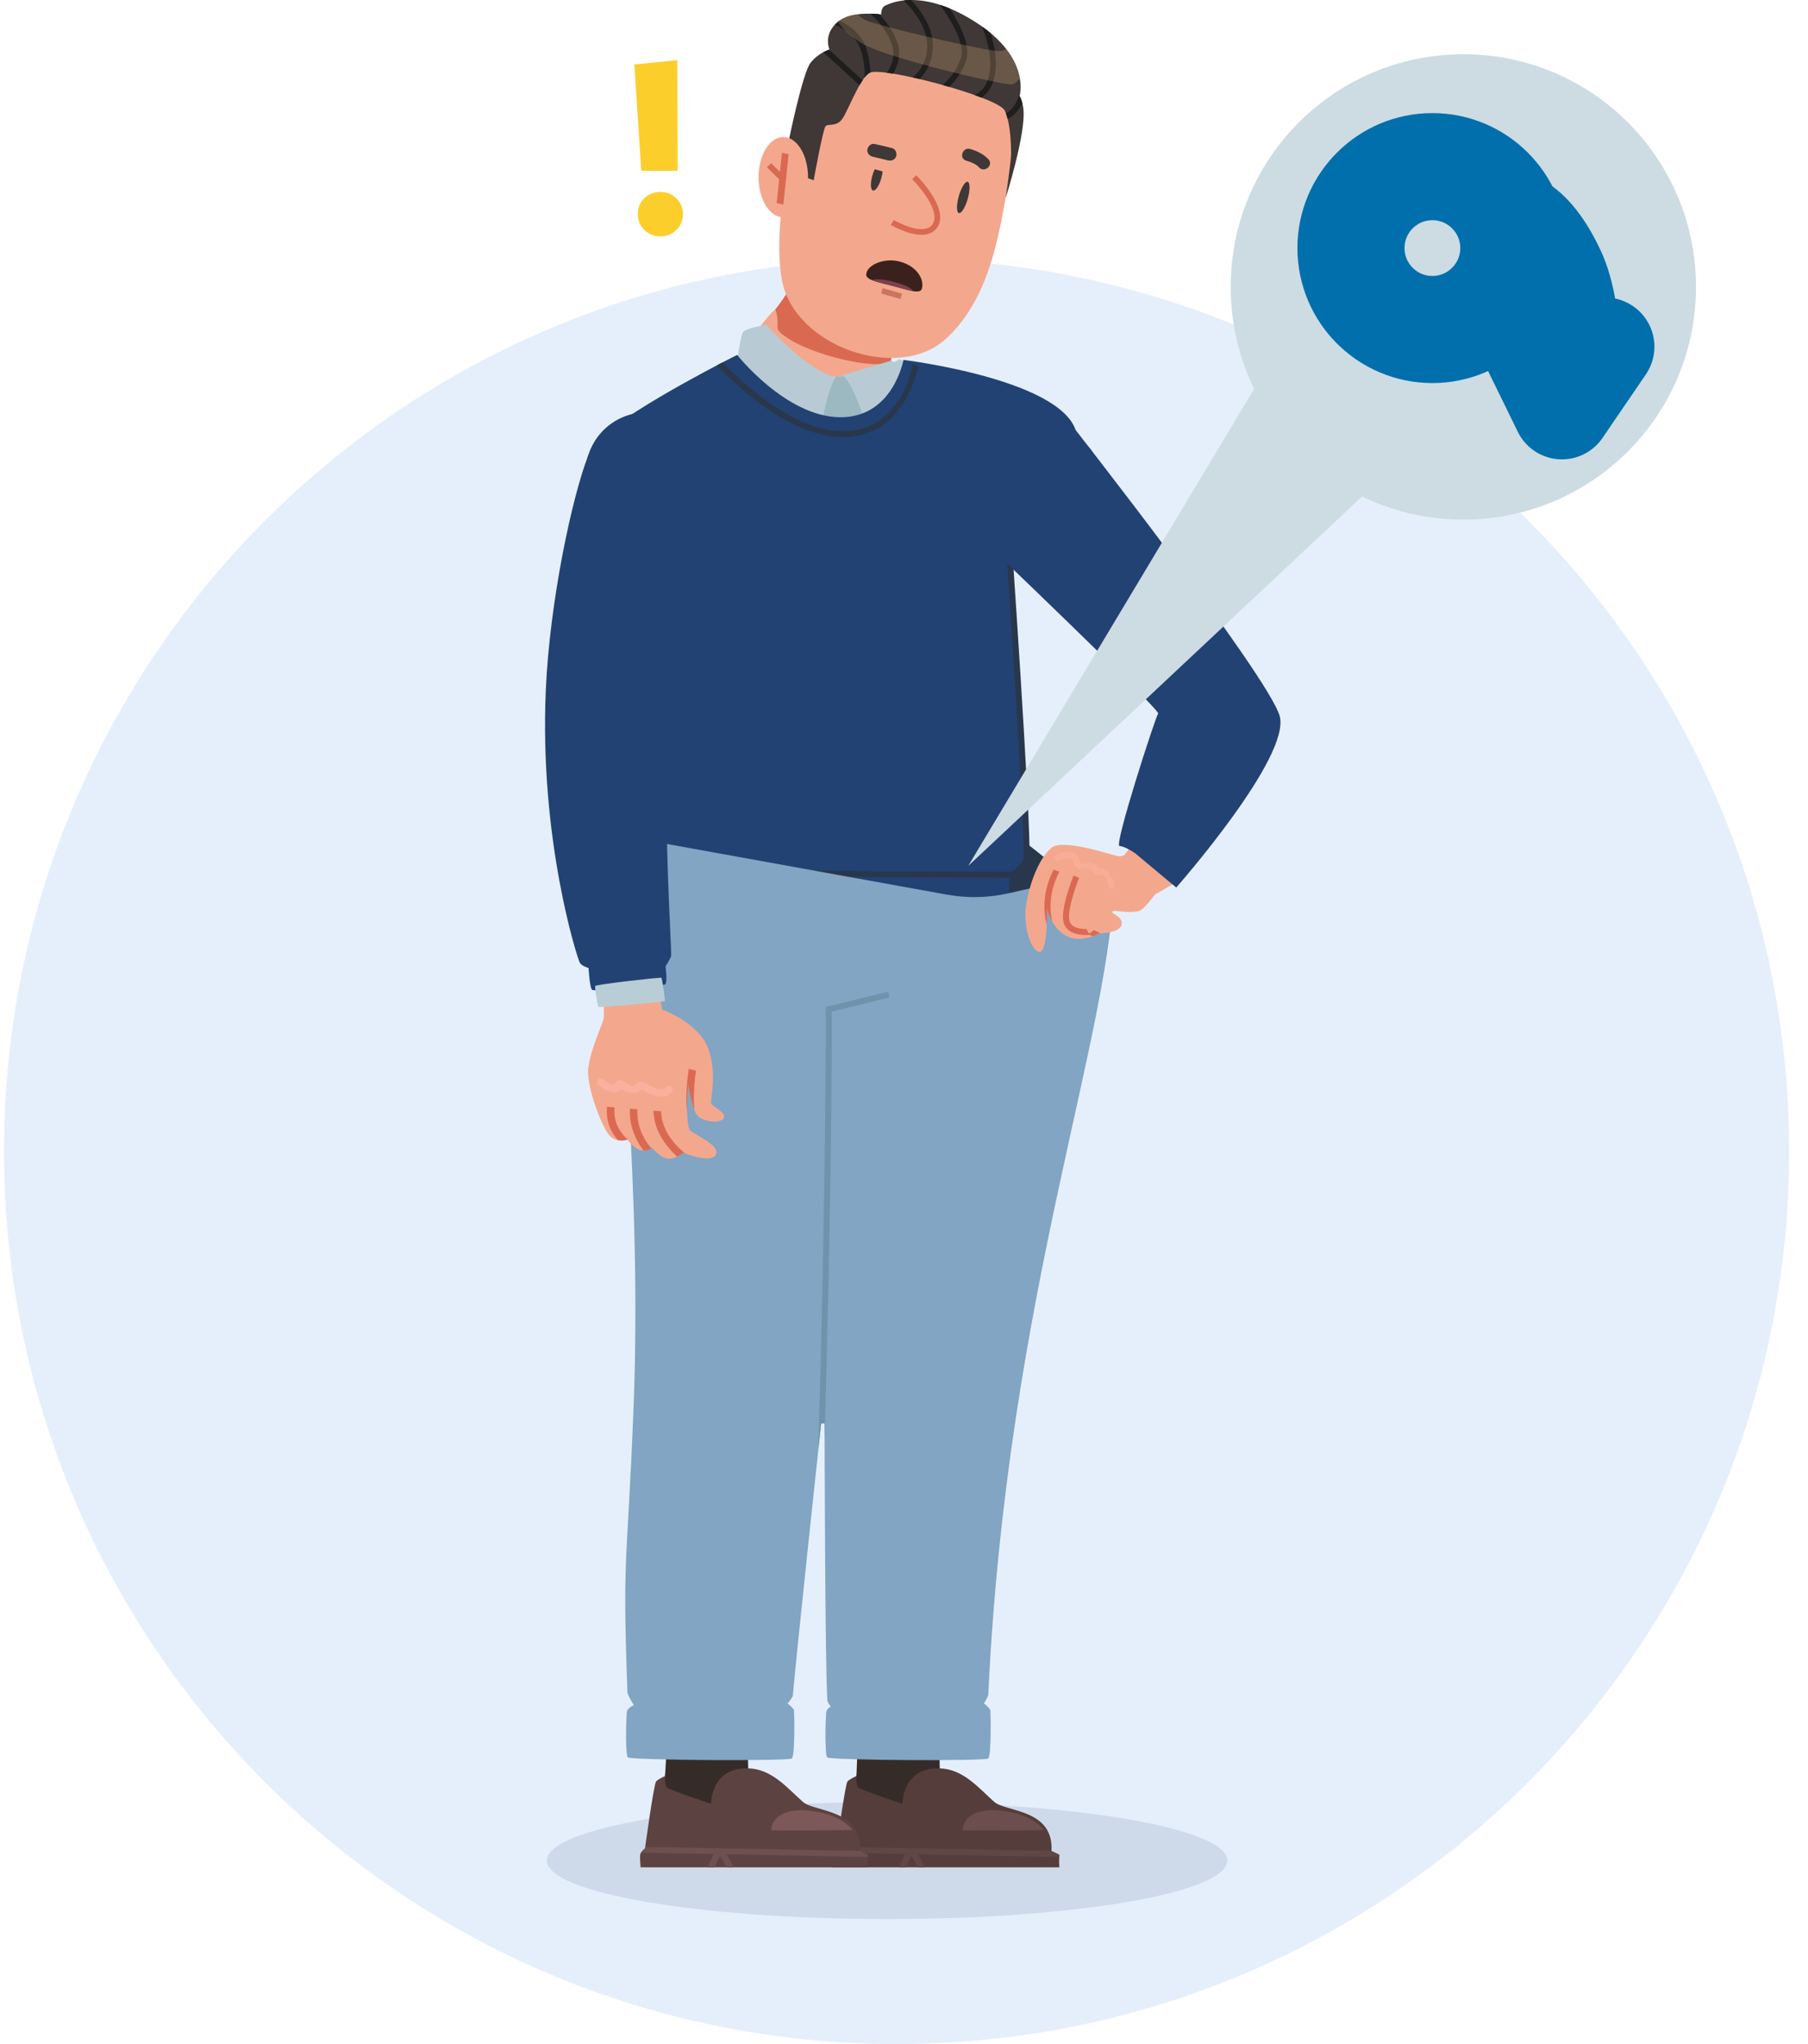 <svg width="92" height="104" viewBox="0 0 92 104" fill="none" xmlns="http://www.w3.org/2000/svg">
<g clip-path="url(#clip0_1375_6352)">
<path d="M45.622 104C70.707 104 91.041 83.665 91.041 58.581C91.041 33.497 70.707 13.162 45.622 13.162C20.538 13.162 0.203 33.497 0.203 58.581C0.203 83.665 20.538 104 45.622 104Z" fill="#E5EFFB"/>
<path opacity="0.12" d="M45.14 97.641C54.702 97.641 62.453 96.308 62.453 94.663C62.453 93.019 54.702 91.686 45.14 91.686C35.578 91.686 27.826 93.019 27.826 94.663C27.826 96.308 35.578 97.641 45.14 97.641Z" fill="#224273"/>
<path d="M46.438 15.474C46.438 15.474 45.052 18.196 45.301 19.082C45.55 19.97 45.299 23.752 45.299 23.752C45.299 23.752 40.441 23.769 39.171 22.925C37.903 22.084 36.418 19.613 36.418 19.613C36.418 19.613 39.022 16.054 39.378 15.805C39.735 15.555 41.477 12.584 41.477 12.584L46.438 15.472V15.474Z" fill="#F3A88D"/>
<path d="M39.457 15.733C39.851 15.307 40.959 13.462 41.344 12.815C42.251 13.431 45.448 15.696 46.11 16.166C45.83 16.787 45.452 17.701 45.321 18.394C44.494 18.844 41.388 18.051 40.152 17.25C39.177 16.619 39.785 16.805 39.459 15.735L39.457 15.733Z" fill="#DA6952"/>
<path d="M51.692 7.331C51.67 8.074 51.349 9.077 51.152 10.175C50.737 12.484 50.168 15.396 48.12 17.25C45.684 19.458 40.437 17.624 39.792 14.274C39.175 11.067 40.725 4.504 42.031 3.297C44.164 1.325 51.81 3.288 51.69 7.331H51.692Z" fill="#F3A88D"/>
<path d="M46.1 11.796C46.456 11.916 46.874 12.001 47.217 11.905C47.451 11.839 47.626 11.702 47.74 11.494C48.254 10.552 46.691 8.982 46.625 8.914L46.415 9.117C46.828 9.528 47.823 10.731 47.482 11.358C47.408 11.496 47.296 11.584 47.141 11.625C46.518 11.798 45.488 11.201 45.479 11.194L45.326 11.444C45.35 11.459 45.682 11.651 46.1 11.793V11.796Z" fill="#DA6952"/>
<path d="M42.859 0.955C41.799 1.604 42.208 2.52 42.208 2.52C42.208 2.52 41.65 2.68 41.244 3.196C40.835 3.709 40.113 7.267 40.113 7.267L40.776 8.946L41.405 9.173C41.405 9.173 41.873 6.558 42.013 6.416C42.151 6.274 42.58 6.482 42.881 6.018C43.185 5.555 43.754 3.989 44.248 3.707C44.864 3.355 50.772 4.936 51.121 5.618C51.469 6.3 51.454 7.802 51.445 7.947C51.417 8.406 51.174 10.072 51.174 10.072C51.174 10.072 52.226 6.764 52.073 5.522C52.018 5.078 51.88 4.886 51.88 4.886C51.88 4.886 52.484 2.962 49.678 1.149C46.873 -0.663 45.26 0.185 45.041 0.286C44.823 0.386 44.84 0.732 44.84 0.732C44.84 0.732 43.509 0.563 42.861 0.959L42.859 0.955Z" fill="#3F3836"/>
<path d="M40.228 7.062C40.893 7.396 41.265 8.54 41.059 9.618C40.854 10.696 40.15 11.299 39.485 10.967C38.82 10.632 38.449 9.489 38.654 8.411C38.86 7.333 39.564 6.73 40.228 7.062Z" fill="#F3A88D"/>
<path d="M39.52 10.334L39.861 10.41L40.13 7.846L39.791 7.771L39.52 10.334Z" fill="#DA6952"/>
<path d="M39.72 9.194L39.951 8.997L39.245 8.309L39.016 8.505L39.72 9.194Z" fill="#DA6952"/>
<path d="M51.273 6.056C51.247 5.955 51.218 5.859 51.185 5.772C51.511 5.592 51.754 5.242 51.907 4.729C51.907 4.722 51.909 4.716 51.911 4.709C51.896 4.82 51.876 4.882 51.876 4.882C51.876 4.882 51.957 4.995 52.019 5.247C51.835 5.627 51.586 5.896 51.273 6.051V6.056Z" fill="#1E1E1E"/>
<path d="M49.6 4.839C49.888 4.69 50.155 4.436 50.286 3.999C50.572 3.046 50.181 1.868 49.974 1.352C50.129 1.463 50.273 1.572 50.404 1.684C50.61 2.316 50.811 3.26 50.564 4.084C50.437 4.504 50.205 4.782 49.943 4.968C49.834 4.926 49.718 4.883 49.6 4.841V4.839Z" fill="#1E1E1E"/>
<path d="M42.186 2.527L43.893 4.084C43.841 4.161 43.788 4.246 43.736 4.335L41.893 2.656C42.032 2.582 42.142 2.543 42.183 2.527H42.186Z" fill="#1E1E1E"/>
<path d="M48.901 2.942C49.124 2.194 48.318 0.913 47.83 0.246C47.99 0.296 48.154 0.358 48.324 0.43C48.831 1.199 49.389 2.312 49.179 3.025C49.004 3.611 48.633 4.088 48.3 4.422C48.193 4.391 48.084 4.359 47.974 4.328C48.307 4.018 48.722 3.534 48.899 2.942H48.901Z" fill="#1E1E1E"/>
<path d="M43.996 3.944C44.013 3.636 43.989 3.174 43.814 2.584C43.609 1.891 42.981 1.48 42.48 1.255C42.548 1.185 42.627 1.115 42.721 1.047C43.252 1.309 43.873 1.762 44.092 2.501C44.232 2.975 44.282 3.373 44.291 3.686C44.273 3.692 44.258 3.697 44.245 3.705C44.164 3.751 44.079 3.837 43.993 3.944H43.996Z" fill="#1E1E1E"/>
<path d="M45.352 2.165C45.081 1.467 44.595 0.971 44.27 0.695C44.464 0.697 44.628 0.711 44.729 0.719C45.041 1.03 45.398 1.478 45.623 2.06C45.898 2.766 45.682 3.36 45.437 3.747C45.328 3.73 45.223 3.715 45.122 3.702C45.354 3.385 45.612 2.838 45.35 2.165H45.352Z" fill="#1E1E1E"/>
<path d="M47.181 2.296C47.165 1.375 46.494 0.531 45.982 0.02C46.098 0.007 46.225 0 46.363 0C46.877 0.558 47.456 1.384 47.471 2.291C47.484 3.1 47.137 3.667 46.798 4.023C46.684 3.997 46.571 3.97 46.459 3.944C46.811 3.621 47.194 3.078 47.181 2.296Z" fill="#1E1E1E"/>
<g opacity="0.22">
<path d="M42.858 0.956C43.072 0.825 43.359 0.757 43.648 0.725C43.757 0.836 43.879 0.939 44.008 1.009C44.539 1.297 50.248 2.616 50.828 2.598C50.985 2.594 51.103 2.55 51.199 2.493C51.636 3.055 51.822 3.576 51.894 3.987C51.759 4.157 51.612 4.288 51.47 4.297C51.026 4.326 45.145 2.977 43.831 2.192C43.282 1.864 42.893 1.468 42.631 1.12C42.699 1.066 42.775 1.011 42.86 0.956H42.858Z" fill="#FDC987"/>
</g>
<path d="M44.512 8.614C44.464 8.708 44.422 8.821 44.387 8.944C44.28 9.322 44.297 9.659 44.422 9.694C44.549 9.729 44.737 9.451 44.844 9.07C44.879 8.946 44.901 8.828 44.91 8.723L44.514 8.611L44.512 8.614Z" fill="#3F3836"/>
<path d="M48.788 9.983C48.665 10.422 48.667 10.807 48.792 10.842C48.917 10.877 49.12 10.549 49.245 10.11C49.367 9.67 49.365 9.286 49.24 9.251C49.116 9.216 48.912 9.544 48.788 9.983Z" fill="#3F3836"/>
<path d="M45.402 7.538C45.1 7.459 44.794 7.389 44.49 7.323C44.315 7.286 44.147 7.465 44.134 7.625C44.119 7.822 44.261 7.942 44.436 7.981C44.683 8.036 44.93 8.095 45.175 8.158C45.347 8.202 45.533 8.141 45.599 7.962C45.656 7.806 45.575 7.583 45.402 7.538Z" fill="#3F3836"/>
<path d="M50.298 8.107C50.048 7.836 49.723 7.69 49.377 7.581C48.99 7.46 48.774 8.051 49.161 8.173C49.399 8.247 49.646 8.328 49.819 8.516C50.092 8.814 50.573 8.407 50.3 8.11L50.298 8.107Z" fill="#3F3836"/>
<path d="M43.42 14.631C43.214 13.89 44.694 12.849 45.807 13.169C46.933 13.492 47.705 14.845 47.198 15.705C46.977 16.079 43.544 15.084 43.42 14.631Z" fill="#F3A88D"/>
<path d="M45.777 13.306C44.972 13.092 44.065 13.501 44.078 13.989C44.085 14.26 44.785 14.378 45.475 14.561C46.234 14.762 46.822 14.983 46.91 14.688C47.039 14.253 46.7 13.551 45.777 13.306Z" fill="#3A211E"/>
<path d="M45.391 14.32C44.853 14.185 44.538 14.198 44.361 14.248C44.63 14.362 45.054 14.45 45.479 14.561C45.868 14.664 46.211 14.773 46.465 14.815C46.379 14.659 46.099 14.498 45.391 14.32Z" fill="#7D414C"/>
<path d="M44.915 14.658L44.836 14.934L45.824 15.217L45.903 14.942L44.915 14.658Z" fill="#CC745F"/>
<path d="M55.176 45.367C55.176 45.367 50.443 41.067 49.05 41.1C47.657 41.133 35.508 43.347 35.508 43.347L38.54 51.378L43.239 52.572L53.274 48.791L55.176 45.367Z" fill="#29374C"/>
<path d="M50.746 27.117C52.266 26.87 53.298 25.439 53.051 23.919C52.805 22.399 51.373 21.367 49.853 21.614C48.334 21.861 47.301 23.293 47.548 24.812C47.795 26.332 49.227 27.364 50.746 27.117Z" fill="#344159"/>
<path d="M45.37 18.343C45.495 18.531 45.753 18.273 45.753 18.273C45.753 18.273 46.006 18.387 47.242 18.881V24.126L36.62 23.822L36.096 18.879C36.758 18.538 37.543 18.166 37.543 18.166C37.543 18.166 37.687 17.075 37.812 16.889C37.937 16.701 38.99 16.52 38.99 16.52C38.99 16.52 41.33 19.165 42.653 19.165" fill="#B8CBD5"/>
<path d="M43.211 21.656C43.211 21.656 41.789 21.35 41.831 21.339C41.868 21.33 42.166 19.62 42.555 19.157C42.587 19.159 42.622 19.163 42.655 19.163C42.754 19.163 42.843 19.152 42.928 19.133C43.392 19.55 43.969 21.275 43.969 21.275L43.211 21.654V21.656Z" fill="#9CB8C0"/>
<path d="M45.973 18.31C45.973 18.31 45.441 21.282 42.706 21.229C39.971 21.177 37.511 18.057 37.511 18.057C37.511 18.057 32.448 20.58 30.587 22.237C29.188 23.483 29.689 26.371 32.548 27.158C32.548 27.158 30.937 43.108 31.219 43.49C31.501 43.873 31.934 44.24 31.934 44.24C31.934 44.24 31.829 45.517 32.14 45.854C32.452 46.191 50.804 46.206 51.185 46.046C51.565 45.887 51.436 44.424 51.436 44.424C51.436 44.424 51.858 44.164 52.132 43.812C52.405 43.46 51.17 27.008 51.17 27.008C51.17 27.008 55.079 24.482 54.805 22.195C54.467 19.344 45.975 18.312 45.975 18.312L45.973 18.31Z" fill="#224273"/>
<path d="M42.901 21.938C45.536 21.938 46.279 19.367 46.454 18.512C46.537 18.549 46.631 18.59 46.731 18.637C46.511 19.607 45.656 22.24 42.901 22.24C40.177 22.24 37.437 19.598 36.486 18.584C36.587 18.532 36.681 18.483 36.768 18.438C37.748 19.461 40.382 21.938 42.901 21.938Z" fill="#29374C"/>
<path d="M51.517 28.082C51.762 31.681 52.544 43.454 52.361 43.843C52.203 44.18 51.825 44.473 51.67 44.585L51.639 45.835C51.578 45.667 51.512 45.487 51.445 45.297C51.429 45.512 51.399 45.719 51.335 45.866L51.37 44.423L51.436 44.379C51.436 44.379 51.915 44.062 52.081 43.725C52.186 43.198 51.62 34.108 51.213 28.104L51.515 28.084L51.517 28.082Z" fill="#29374C"/>
<path d="M51.521 44.654V44.352C46.101 44.352 41.497 44.298 38.451 44.261C36.187 44.233 35.034 44.245 34.99 44.296L34.955 44.418L35.104 44.396L35.224 44.486C35.196 44.525 35.154 44.538 35.136 44.543C35.259 44.525 36.597 44.543 38.449 44.565C41.497 44.602 46.101 44.656 51.523 44.656L51.521 44.654Z" fill="#29374C"/>
<path d="M43.689 85.842L47.87 85.929C47.87 85.929 47.73 90.289 47.874 90.466C48.04 90.667 48.79 93.638 48.79 93.638L43.051 93.216C43.051 93.216 43.517 90.654 43.571 90.398C43.619 90.171 43.687 85.844 43.687 85.844L43.689 85.842Z" fill="#352C2A"/>
<path d="M42.334 95.013C42.312 94.672 42.286 94.397 42.332 94.307C42.406 94.163 42.559 94.049 42.559 94.049C42.559 94.049 43.008 90.759 43.126 90.636C43.244 90.514 43.574 90.361 43.574 90.361C43.574 90.361 43.563 90.811 43.653 90.934C43.742 91.056 45.922 91.775 45.922 91.775C45.922 91.775 45.896 89.924 47.804 89.972C49.02 90.002 49.803 90.98 50.592 91.677C51.187 92.202 53.624 92.031 53.504 94.174L53.902 94.366C53.902 94.366 53.885 94.83 53.9 94.917C53.902 94.935 53.904 94.965 53.902 95.009H42.339L42.334 95.013Z" fill="#553D3B"/>
<path d="M42.559 94.05C42.559 94.05 42.563 94.019 42.57 93.965C44.61 94.004 51.435 94.133 53.501 94.172C53.501 94.172 53.501 94.175 53.501 94.177L53.899 94.369C53.899 94.369 53.899 94.415 53.895 94.483C53.047 94.468 49.678 94.402 46.717 94.347C46.853 94.557 46.993 94.839 47.076 95.014H46.711C46.593 94.778 46.466 94.549 46.38 94.424C46.293 94.564 46.177 94.837 46.105 95.014H45.749C45.749 95.014 45.751 95.005 45.753 95.003C45.876 94.702 45.969 94.485 46.055 94.334C44.461 94.304 43.062 94.278 42.355 94.264C42.434 94.142 42.557 94.052 42.557 94.052L42.559 94.05Z" fill="#604644"/>
<path d="M53.105 93.116C53.105 93.116 52.629 92.277 50.836 92.117C49.043 91.958 48.934 93.075 48.997 93.116C49.063 93.16 53.105 93.116 53.105 93.116Z" fill="#6D4E4E"/>
<path d="M38.131 85.602C38.131 85.602 37.969 90.263 38.136 90.464C38.302 90.665 39.052 93.636 39.052 93.636L33.312 93.214C33.312 93.214 33.778 90.617 33.833 90.359C33.888 90.101 34.051 85.671 34.051 85.671L38.131 85.602Z" fill="#352C2A"/>
<path d="M32.596 95.013C32.574 94.672 32.548 94.397 32.594 94.307C32.668 94.163 32.821 94.049 32.821 94.049C32.821 94.049 33.269 90.759 33.387 90.636C33.505 90.514 33.836 90.361 33.836 90.361C33.836 90.361 33.825 90.811 33.914 90.934C34.004 91.056 36.184 91.775 36.184 91.775C36.184 91.775 36.157 89.924 38.066 89.972C39.282 90.002 40.065 90.98 40.854 91.677C41.448 92.202 43.886 92.031 43.766 94.174L44.164 94.366C44.164 94.366 44.146 94.83 44.162 94.917C44.164 94.935 44.166 94.965 44.164 95.009H32.6L32.596 95.013Z" fill="#5C4240"/>
<path d="M32.821 94.05C32.821 94.05 32.825 94.019 32.831 93.965C34.871 94.004 41.697 94.133 43.763 94.172C43.763 94.172 43.763 94.175 43.763 94.177L44.161 94.369C44.161 94.369 44.161 94.415 44.157 94.483C43.308 94.468 39.939 94.402 36.979 94.347C37.114 94.557 37.254 94.839 37.337 95.014H36.972C36.854 94.778 36.727 94.549 36.642 94.424C36.555 94.564 36.439 94.837 36.367 95.014H36.01C36.01 95.014 36.013 95.005 36.015 95.003C36.137 94.702 36.231 94.485 36.316 94.334C34.723 94.304 33.323 94.278 32.617 94.264C32.696 94.142 32.818 94.052 32.818 94.052L32.821 94.05Z" fill="#6D504F"/>
<path d="M43.369 93.116C43.369 93.116 42.892 92.277 41.099 92.117C39.307 91.958 39.197 93.075 39.261 93.116C39.326 93.16 43.369 93.116 43.369 93.116Z" fill="#7C5858"/>
<path d="M32.909 42.754L48.183 45.518C49.234 45.708 50.312 45.682 51.353 45.443C53.395 44.975 56.698 44.23 56.698 44.317C56.698 52.328 51.267 65.525 50.29 86.197C50.282 86.383 49.936 86.875 49.873 86.921C49.759 87.004 42.715 87.272 42.548 87.141C42.446 87.063 42.111 86.654 42.102 86.529C41.978 84.922 41.958 72.425 41.958 72.425H41.783C41.783 72.425 40.469 84.668 40.345 86.275C40.336 86.402 39.737 87.08 39.719 87.084C39.514 87.152 32.775 87.071 32.445 87.019C32.406 87.012 31.934 86.286 31.927 86.101C31.663 78.761 31.916 79.891 32.24 71.577C32.666 60.63 31.479 50.166 31.219 43.489C31.212 43.303 32.909 42.752 32.909 42.752V42.754Z" fill="#81A5C3"/>
<path d="M50.071 86.676C50.108 86.676 50.364 86.934 50.386 86.982C50.414 87.043 50.456 89.321 50.285 89.468C50.114 89.614 42.222 89.562 42.091 89.413C41.959 89.264 42.001 87.196 42.06 87.039C42.119 86.881 42.425 86.739 42.425 86.739C42.425 86.739 50.038 86.676 50.069 86.678L50.071 86.676Z" fill="#81A5C3"/>
<path d="M40.072 86.676C40.11 86.676 40.372 86.934 40.394 86.982C40.422 87.043 40.466 89.321 40.291 89.468C40.118 89.614 32.079 89.56 31.946 89.411C31.812 89.262 31.854 87.194 31.915 87.037C31.976 86.879 32.287 86.737 32.287 86.737C32.287 86.737 40.042 86.676 40.072 86.676Z" fill="#81A5C3"/>
<path d="M42.014 51.235L45.191 50.457L45.263 50.75L42.318 51.471C42.323 52.486 42.34 59.906 41.958 73.213C41.958 72.716 41.958 72.425 41.958 72.425H41.783C41.783 72.425 41.728 72.933 41.641 73.752C42.067 59.128 42.017 51.441 42.017 51.356V51.235H42.014Z" fill="#6D93AD"/>
<path d="M58.745 42.715C58.745 42.715 57.292 43.642 56.892 43.561C56.491 43.483 54.099 42.66 53.52 43.122C52.941 43.585 52.429 44.768 52.224 45.971C52.018 47.171 52.517 48.48 52.919 48.43C53.321 48.38 53.273 46.246 53.273 46.246C53.273 46.246 53.498 47.202 54.244 47.612C54.989 48.026 55.929 47.492 55.929 47.492C55.929 47.492 56.986 47.477 57.073 47.051C57.16 46.624 56.539 46.506 56.605 46.379C56.669 46.255 57.3 46.502 57.956 46.351C58.201 46.294 58.772 45.509 58.772 45.509C59.399 45.153 60.062 44.801 60.088 44.643C60.13 44.39 59.126 42.746 58.745 42.713V42.715Z" fill="#F3A88D"/>
<path d="M55.426 47.57H55.4C54.471 47.61 54.187 47.225 54.112 46.895C53.961 46.237 54.558 44.719 54.626 44.549L54.912 44.665C54.735 45.104 54.302 46.348 54.412 46.827C54.484 47.142 54.812 47.288 55.387 47.264H55.417C55.564 47.26 55.831 47.393 56.006 47.489C55.96 47.492 55.931 47.492 55.931 47.492C55.931 47.492 55.804 47.564 55.608 47.634C55.522 47.597 55.457 47.572 55.428 47.57H55.426Z" fill="#DB6952"/>
<path d="M53.264 47.047C53.026 46.133 53.144 45.16 53.614 44.244C53.71 44.283 53.809 44.316 53.909 44.345C53.638 44.861 53.288 45.799 53.544 46.885C53.347 46.546 53.277 46.245 53.277 46.245C53.277 46.245 53.286 46.612 53.266 47.047H53.264Z" fill="#DB6952"/>
<path d="M55.665 47.324C55.488 47.142 55.523 46.39 55.781 45.472C55.788 45.45 55.79 45.437 55.79 45.435L55.639 45.404L55.488 45.367L55.481 45.387C55.267 46.157 55.08 47.147 55.426 47.501L55.663 47.324H55.665Z" fill="#F3A88D"/>
<path d="M53.737 43.508C54.013 43.366 54.505 43.246 54.769 43.469C54.846 43.532 54.879 43.616 54.907 43.71C54.929 43.784 54.942 43.893 55.021 43.93C55.121 43.978 55.285 43.887 55.39 43.874C55.548 43.854 55.692 43.898 55.797 44.022C55.832 44.064 55.86 44.116 55.882 44.167C55.886 44.178 55.891 44.186 55.895 44.197C55.965 44.186 56.057 44.191 56.075 44.193C56.499 44.239 56.639 44.685 56.695 45.041C56.726 45.238 56.424 45.297 56.392 45.1C56.365 44.932 56.341 44.748 56.23 44.613C56.186 44.558 56.127 44.512 56.055 44.501C55.983 44.49 55.934 44.529 55.865 44.538C55.67 44.56 55.653 44.368 55.574 44.245C55.502 44.134 55.377 44.193 55.27 44.219C55.161 44.248 55.042 44.267 54.933 44.232C54.776 44.182 54.682 44.04 54.634 43.889C54.612 43.821 54.607 43.731 54.54 43.694C54.481 43.661 54.378 43.668 54.312 43.67C54.155 43.675 54.006 43.721 53.866 43.791C53.689 43.88 53.554 43.602 53.733 43.513L53.737 43.508Z" fill="#F9AD97"/>
<path d="M55.113 22.445C56.289 23.527 56.517 25.305 55.434 26.481C54.352 27.657 52.522 27.732 51.346 26.651C50.17 25.569 50.095 23.739 51.175 22.563C52.258 21.387 53.937 21.363 55.113 22.445Z" fill="#224273"/>
<path d="M57.46 31.114C57.46 31.114 61.778 36.199 61.842 36.802C61.905 37.406 56.352 44.638 56.352 44.638L59.248 44.656C59.248 44.656 64.498 38.416 64.813 36.746C65.127 35.073 60.162 29.362 60.099 29.354C60.036 29.345 57.499 30.969 57.458 31.116L57.46 31.114Z" fill="#F3A88D"/>
<path d="M49.514 27.009C49.514 27.009 59.068 36.13 58.932 36.303C58.797 36.475 56.667 43.034 56.967 43.048C57.267 43.061 57.761 43.413 57.761 43.413L59.853 45.157C59.853 45.157 65.719 38.498 65.113 36.419C64.508 34.339 54.387 21.436 54.387 21.436" fill="#224273"/>
<path d="M49.268 44.056L69.22 10.771L77.644 17.444L49.268 44.056Z" fill="#CDDCE2"/>
<path d="M74.462 26.438C81.001 26.438 86.301 21.137 86.301 14.599C86.301 8.06 81.001 2.76 74.462 2.76C67.924 2.76 62.623 8.06 62.623 14.599C62.623 21.137 67.924 26.438 74.462 26.438Z" fill="#CDDCE2"/>
<path d="M72.887 16.765C75.175 16.765 77.03 14.91 77.03 12.622C77.03 10.334 75.175 8.479 72.887 8.479C70.599 8.479 68.744 10.334 68.744 12.622C68.744 14.91 70.599 16.765 72.887 16.765Z" stroke="#006FAC" stroke-width="5.45" stroke-linecap="round" stroke-linejoin="round"/>
<path d="M77.008 11.479C77.008 11.479 77.954 11.695 78.975 13.883C79.996 16.072 79.66 19.763 79.66 19.763" stroke="#006FAC" stroke-width="5.45" stroke-linecap="round" stroke-linejoin="round"/>
<path d="M77.664 17.162L79.479 20.872L81.685 17.639" stroke="#006FAC" stroke-width="5" stroke-linecap="round" stroke-linejoin="round"/>
<path d="M33.409 49.617C33.446 49.643 33.686 51.364 33.686 51.364C33.686 51.364 35.591 52.033 36.056 53.397C36.522 54.761 36.109 55.979 36.196 56.154C36.284 56.329 36.972 56.594 36.83 56.884C36.686 57.175 35.901 57.094 35.549 56.821C35.197 56.548 35.009 55.155 35.009 55.155C35.009 55.155 34.836 57.313 35.153 57.551C35.47 57.787 36.688 58.312 36.419 58.763C36.15 59.213 34.762 58.649 34.762 58.649C34.762 58.649 34.428 58.946 34.047 58.961C33.667 58.977 33.168 58.393 33.168 58.393C33.168 58.393 33.015 58.59 32.637 58.526C32.259 58.463 31.926 57.982 31.926 57.982C31.926 57.982 31.443 58.153 31.067 57.831C30.689 57.51 29.817 55.308 29.932 54.342C30.048 53.373 30.671 52.088 30.722 51.797C30.772 51.506 30.63 49.882 30.702 49.82C30.774 49.759 33.129 49.411 33.411 49.617H33.409Z" fill="#F3A88D"/>
<path d="M33.639 56.541C33.658 57.693 34.657 58.528 34.863 58.685C34.802 58.664 34.764 58.648 34.764 58.648C34.764 58.648 34.64 58.758 34.458 58.847C34.03 58.471 33.258 57.61 33.256 56.508L33.639 56.541Z" fill="#DB6952"/>
<path d="M35.013 55.155C35.013 55.155 34.954 55.909 34.969 56.576C34.833 55.686 35.046 54.394 35.05 54.379L35.418 54.475C35.374 54.692 35.245 55.796 35.342 56.495C35.127 55.992 35.013 55.155 35.013 55.155Z" fill="#DB6952"/>
<path d="M32.437 56.441C32.384 57.073 32.638 57.862 33.147 58.42C33.099 58.463 32.975 58.549 32.752 58.54C32.246 57.91 32.002 57.082 32.056 56.408L32.437 56.441Z" fill="#DB6952"/>
<path d="M31.271 56.341C31.186 57.181 31.632 57.662 31.875 57.924C31.947 58.001 31.999 58.058 32.028 58.11C31.964 58.036 31.927 57.983 31.927 57.983C31.927 57.983 31.702 58.062 31.44 58.01C31.164 57.686 30.808 57.144 30.889 56.309L31.269 56.341H31.271Z" fill="#DB6952"/>
<path d="M30.705 54.917C30.832 55.038 30.987 55.136 31.16 55.173C31.186 55.18 31.245 55.197 31.269 55.184C31.291 55.171 31.28 55.164 31.295 55.14C31.337 55.072 31.35 55.016 31.433 54.983C31.73 54.865 31.975 55.33 32.281 55.228C32.34 55.208 32.367 55.158 32.41 55.118C32.471 55.062 32.544 55.044 32.627 55.051C32.784 55.064 32.948 55.169 33.088 55.239C33.322 55.359 33.681 55.551 33.906 55.313C34.074 55.134 34.339 55.409 34.17 55.588C33.764 56.019 33.197 55.711 32.771 55.505C32.738 55.49 32.703 55.473 32.67 55.459C32.655 55.453 32.64 55.451 32.627 55.449C32.603 55.475 32.57 55.503 32.559 55.512C32.463 55.584 32.345 55.615 32.224 55.619C32.098 55.623 31.975 55.586 31.859 55.536C31.796 55.508 31.735 55.475 31.676 55.442C31.658 55.433 31.632 55.413 31.604 55.394C31.573 55.438 31.536 55.475 31.492 55.503C31.385 55.571 31.26 55.578 31.138 55.558C30.871 55.514 30.628 55.37 30.436 55.184C30.259 55.013 30.534 54.751 30.712 54.919L30.705 54.917Z" fill="#F9B19E"/>
<path d="M29.936 23.156C31.753 23.655 34.16 24.26 35.951 24.842C35.973 24.849 34.735 28.191 34.077 36.045C33.646 41.185 34.221 48.485 34.143 48.671C34.064 48.857 33.865 49.165 33.865 49.165C33.865 49.165 33.968 49.963 33.856 50.075C33.751 50.177 30.251 50.483 30.126 50.361C30.002 50.239 29.949 49.252 29.949 49.252C29.949 49.252 29.593 49.154 29.501 48.977C29.365 48.719 27.437 42.704 27.774 35.096C27.973 30.588 29.116 25.253 29.938 23.158L29.936 23.156Z" fill="#224273"/>
<path d="M35.691 25.533C36.482 24 35.881 22.115 34.347 21.324C32.814 20.532 30.929 21.134 30.138 22.667C29.347 24.2 29.948 26.085 31.481 26.876C33.015 27.668 34.899 27.066 35.691 25.533Z" fill="#224273"/>
<path d="M30.291 50.166C30.252 50.24 30.416 51.215 30.451 51.233C30.543 51.276 33.809 50.959 33.827 50.944C33.861 50.913 33.693 49.779 33.654 49.748C33.617 49.715 30.335 50.083 30.289 50.166H30.291Z" fill="#B9CDD7"/>
<path d="M32.786 11.699C32.566 11.482 32.454 11.213 32.454 10.894C32.454 10.575 32.563 10.297 32.786 10.085C33.007 9.873 33.281 9.766 33.609 9.766C33.937 9.766 34.197 9.875 34.417 10.092C34.638 10.308 34.75 10.577 34.75 10.896C34.75 11.216 34.641 11.485 34.417 11.701C34.197 11.917 33.928 12.027 33.609 12.027C33.289 12.027 33.007 11.917 32.786 11.701V11.699ZM32.279 3.279L34.466 3.061L34.479 8.69H32.631L32.279 3.279Z" fill="#FBCE2C"/>
</g>
<defs>
<clipPath id="clip0_1375_6352">
<rect width="90.838" height="104" fill="white" transform="translate(0.203)"/>
</clipPath>
</defs>
</svg>
